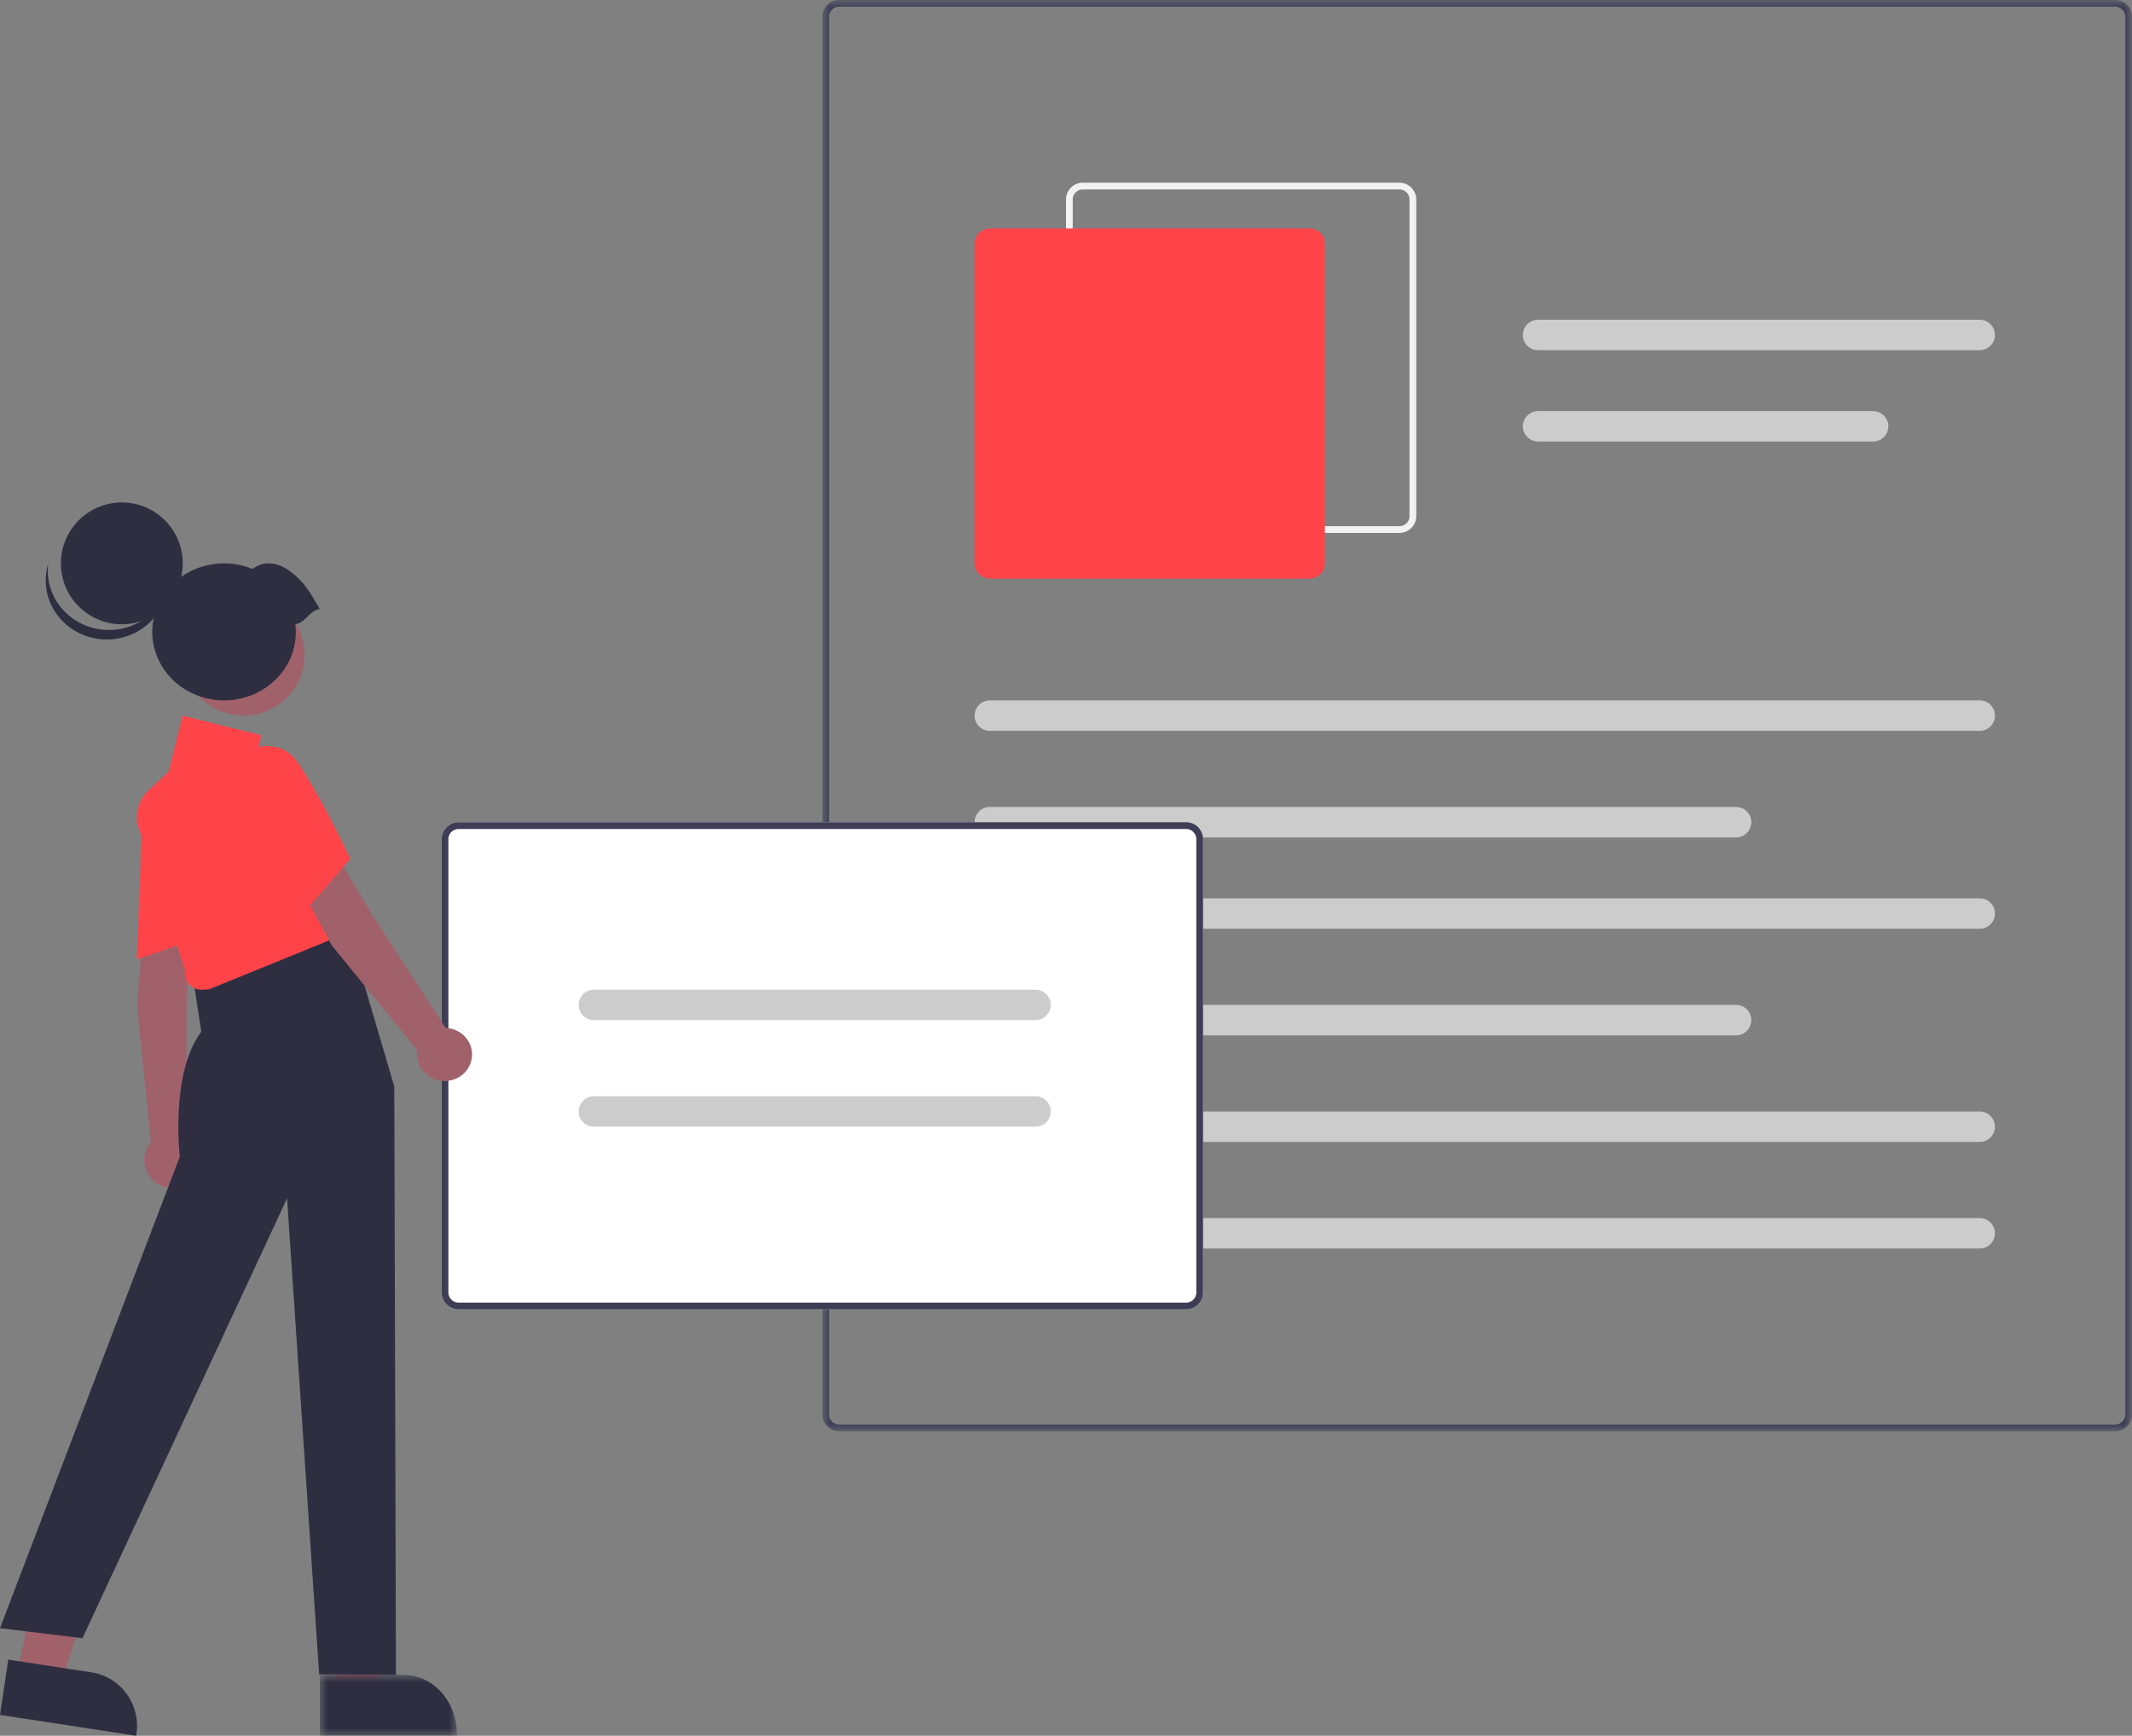<svg width="140" height="114" viewBox="0 0 140 114" xmlns="http://www.w3.org/2000/svg" xmlns:xlink="http://www.w3.org/1999/xlink"><rect x="0" y="0" width="140" height="114" fill="#808080" stroke="none"/><defs><path id="a" d="M0 0h86v94H0z"/><path id="c" d="M0 0h9v4H0z"/></defs><g fill="none" fill-rule="evenodd"><g transform="translate(54)"><mask id="b" fill="#fff"><use xlink:href="#a"/></mask><path d="M1.105.44a.662.662 0 00-.663.66v91.8c0 .364.297.66.663.66h83.79a.662.662 0 00.663-.66V1.1a.662.662 0 00-.663-.66H1.105zM84.895 94H1.105C.495 94 0 93.507 0 92.9V1.1C0 .494.495 0 1.105 0h83.79C85.505 0 86 .493 86 1.1v91.8c0 .607-.495 1.1-1.105 1.1z" fill="#3F3D56" mask="url(#b)"/></g><path d="M71.106 12.442a.664.664 0 00-.664.664v20.788c0 .366.298.663.664.664h20.788a.664.664 0 00.664-.664V13.106a.664.664 0 00-.664-.664H71.106zM91.894 35H71.106c-.61 0-1.105-.495-1.106-1.106V13.106c0-.61.495-1.105 1.106-1.106h20.788c.61 0 1.105.495 1.106 1.106v20.788c0 .61-.495 1.105-1.106 1.106z" fill="#F2F2F2"/><path d="M85.995 38h-20.99C64.45 38 64 37.55 64 36.995v-20.99c0-.555.45-1.004 1.005-1.005h20.99c.555 0 1.004.45 1.005 1.005v20.99C87 37.55 86.55 38 85.995 38" fill="#FF4449"/><path d="M130.005 48h-65.01A.998.998 0 0164 47c0-.552.446-1 .995-1h65.01c.55 0 .995.448.995 1s-.446 1-.995 1m-15.995 7H64.99a.995.995 0 01-.99-1c0-.552.443-1 .99-1h49.02c.547 0 .99.448.99 1s-.443 1-.99 1m15.986-32h-28.992A1.002 1.002 0 01100 22c0-.552.45-1 1.004-1h28.992c.555 0 1.004.448 1.004 1s-.45 1-1.004 1m-7.01 6h-21.972c-.56 0-1.014-.448-1.014-1s.454-1 1.014-1h21.972c.56 0 1.014.448 1.014 1s-.454 1-1.014 1m7.019 32h-65.01A.998.998 0 0164 60c0-.552.446-1 .995-1h65.01c.55 0 .995.448.995 1s-.446 1-.995 1m-15.995 7H64.99a.995.995 0 01-.99-1c0-.552.443-1 .99-1h49.02c.547 0 .99.448.99 1s-.443 1-.99 1m15.995 7h-65.01A.998.998 0 0164 74c0-.552.446-1 .995-1h65.01c.55 0 .995.448.995 1s-.446 1-.995 1m0 7h-65.01A.998.998 0 0164 81c0-.552.446-1 .995-1h65.01c.55 0 .995.448.995 1s-.446 1-.995 1" fill="#CCC"/><path d="M77.889 86H30.11c-.613 0-1.11-.501-1.111-1.119V55.12C29 54.5 29.498 54 30.111 54H77.89c.613 0 1.11.501 1.111 1.119V84.88A1.116 1.116 0 0177.889 86" fill="#FFF"/><path d="M30.111 54.448a.67.67 0 00-.667.67v29.763c0 .37.3.671.667.671H77.89a.67.67 0 00.667-.67V55.118a.67.67 0 00-.667-.671H30.11zM77.89 86H30.11c-.613 0-1.11-.501-1.111-1.119V55.12C29 54.5 29.498 54 30.111 54H77.89c.613 0 1.11.501 1.111 1.119V84.88A1.116 1.116 0 0177.889 86z" fill="#3F3D56"/><path d="M67.996 67H39.004A1.002 1.002 0 0138 66c0-.552.45-1 1.004-1h28.992c.555 0 1.004.448 1.004 1s-.45 1-1.004 1m0 7H39.004A1.002 1.002 0 0138 73c0-.552.45-1 1.004-1h28.992c.555 0 1.004.448 1.004 1s-.45 1-1.004 1" fill="#CCC"/><path fill="#A0616A" d="M22 111h2.71L26 101h-4z"/><g transform="translate(21 110)"><mask id="d" fill="#fff"><use xlink:href="#c"/></mask><path d="M0 0h5.497C7.432 0 9 1.734 9 3.874V4H0V0z" fill="#2F2E41" mask="url(#d)"/></g><path fill="#A0616A" d="M1 110.585l2.914.415L7 100.612 3.18 100z"/><path d="M.543 109l5.462.835c1.923.294 3.246 2.107 2.955 4.05l-.017.115L0 112.633.543 109z" fill="#2F2E41"/><path d="M9.49 60l2.974.798-.198 4.935-.024 8.985c.798.566.998 1.687.446 2.505a1.734 1.734 0 01-2.448.457 1.828 1.828 0 01-.326-2.662L9 65.999 9.49 60z" fill="#A0616A"/><path d="M9.315 54.405a2.476 2.476 0 011.502-2.203 2.24 2.24 0 012.46.403c.476.434.74 1.058.722 1.708.008 2.883-.63 7.084-.637 7.126l-.01.067L9 63l.315-8.595z" fill="#FF4449"/><path d="M16.25 62.724L22.844 61l3.048 10.37L26 110l-5.042-.032-2.108-31.266-13.433 28.89L0 106.936l11.808-30.97s-.65-5.472 1.409-8.208l-.434-2.845 3.467-2.189z" fill="#2F2E41"/><path d="M12.396 64.615a1.063 1.063 0 01-.22-.843L9.12 54.414a2.413 2.413 0 01.643-2.512l1.327-1.231.9-3.671 5.169 1.29-.426 1.737 2.34-.433L24 60.79l-10.3 4.2-.507.009a1.02 1.02 0 01-.797-.385" fill="#FF4449"/><path d="M19 56.923L22.005 56l2.472 4.145 4.793 7.368c.995.04 1.77.852 1.728 1.814-.04.963-.881 1.711-1.877 1.671-.996-.04-1.77-.851-1.729-1.814.003-.064.01-.128.02-.192l-5.624-6.898L19 56.924z" fill="#A0616A"/><path d="M15.356 52.665a2.319 2.319 0 01.122-2.644c.537-.757 1.5-1.144 2.454-.986a2.329 2.329 0 011.613 1.036c1.627 2.399 3.41 6.245 3.427 6.283l.028.061L19.899 60l-4.543-7.335z" fill="#FF4449"/><path d="M16 39a4 4 0 110 8 4 4 0 010-8" fill="#A0616A"/><path d="M8 33a4 4 0 110 8 4 4 0 010-8" fill="#2F2E41"/><path d="M4.8 40.637c1.797 1.259 4.307.868 5.606-.874.264-.354.465-.749.594-1.168-.277 2.132-2.285 3.642-4.485 3.374-2.2-.268-3.76-2.213-3.483-4.345.027-.21.073-.42.135-.624-.183 1.41.443 2.805 1.632 3.637" fill="#2F2E41"/><path d="M21 40c-.696-1.189-.962-1.686-1.86-2.409-.793-.639-1.768-.827-2.556-.22-2.39-.986-5.164.064-6.196 2.345-1.033 2.28.068 4.928 2.457 5.914 2.39.985 5.165-.065 6.197-2.346a4.323 4.323 0 00.354-2.293c.685-.092.92-.9 1.604-.991" fill="#2F2E41"/></g></svg>